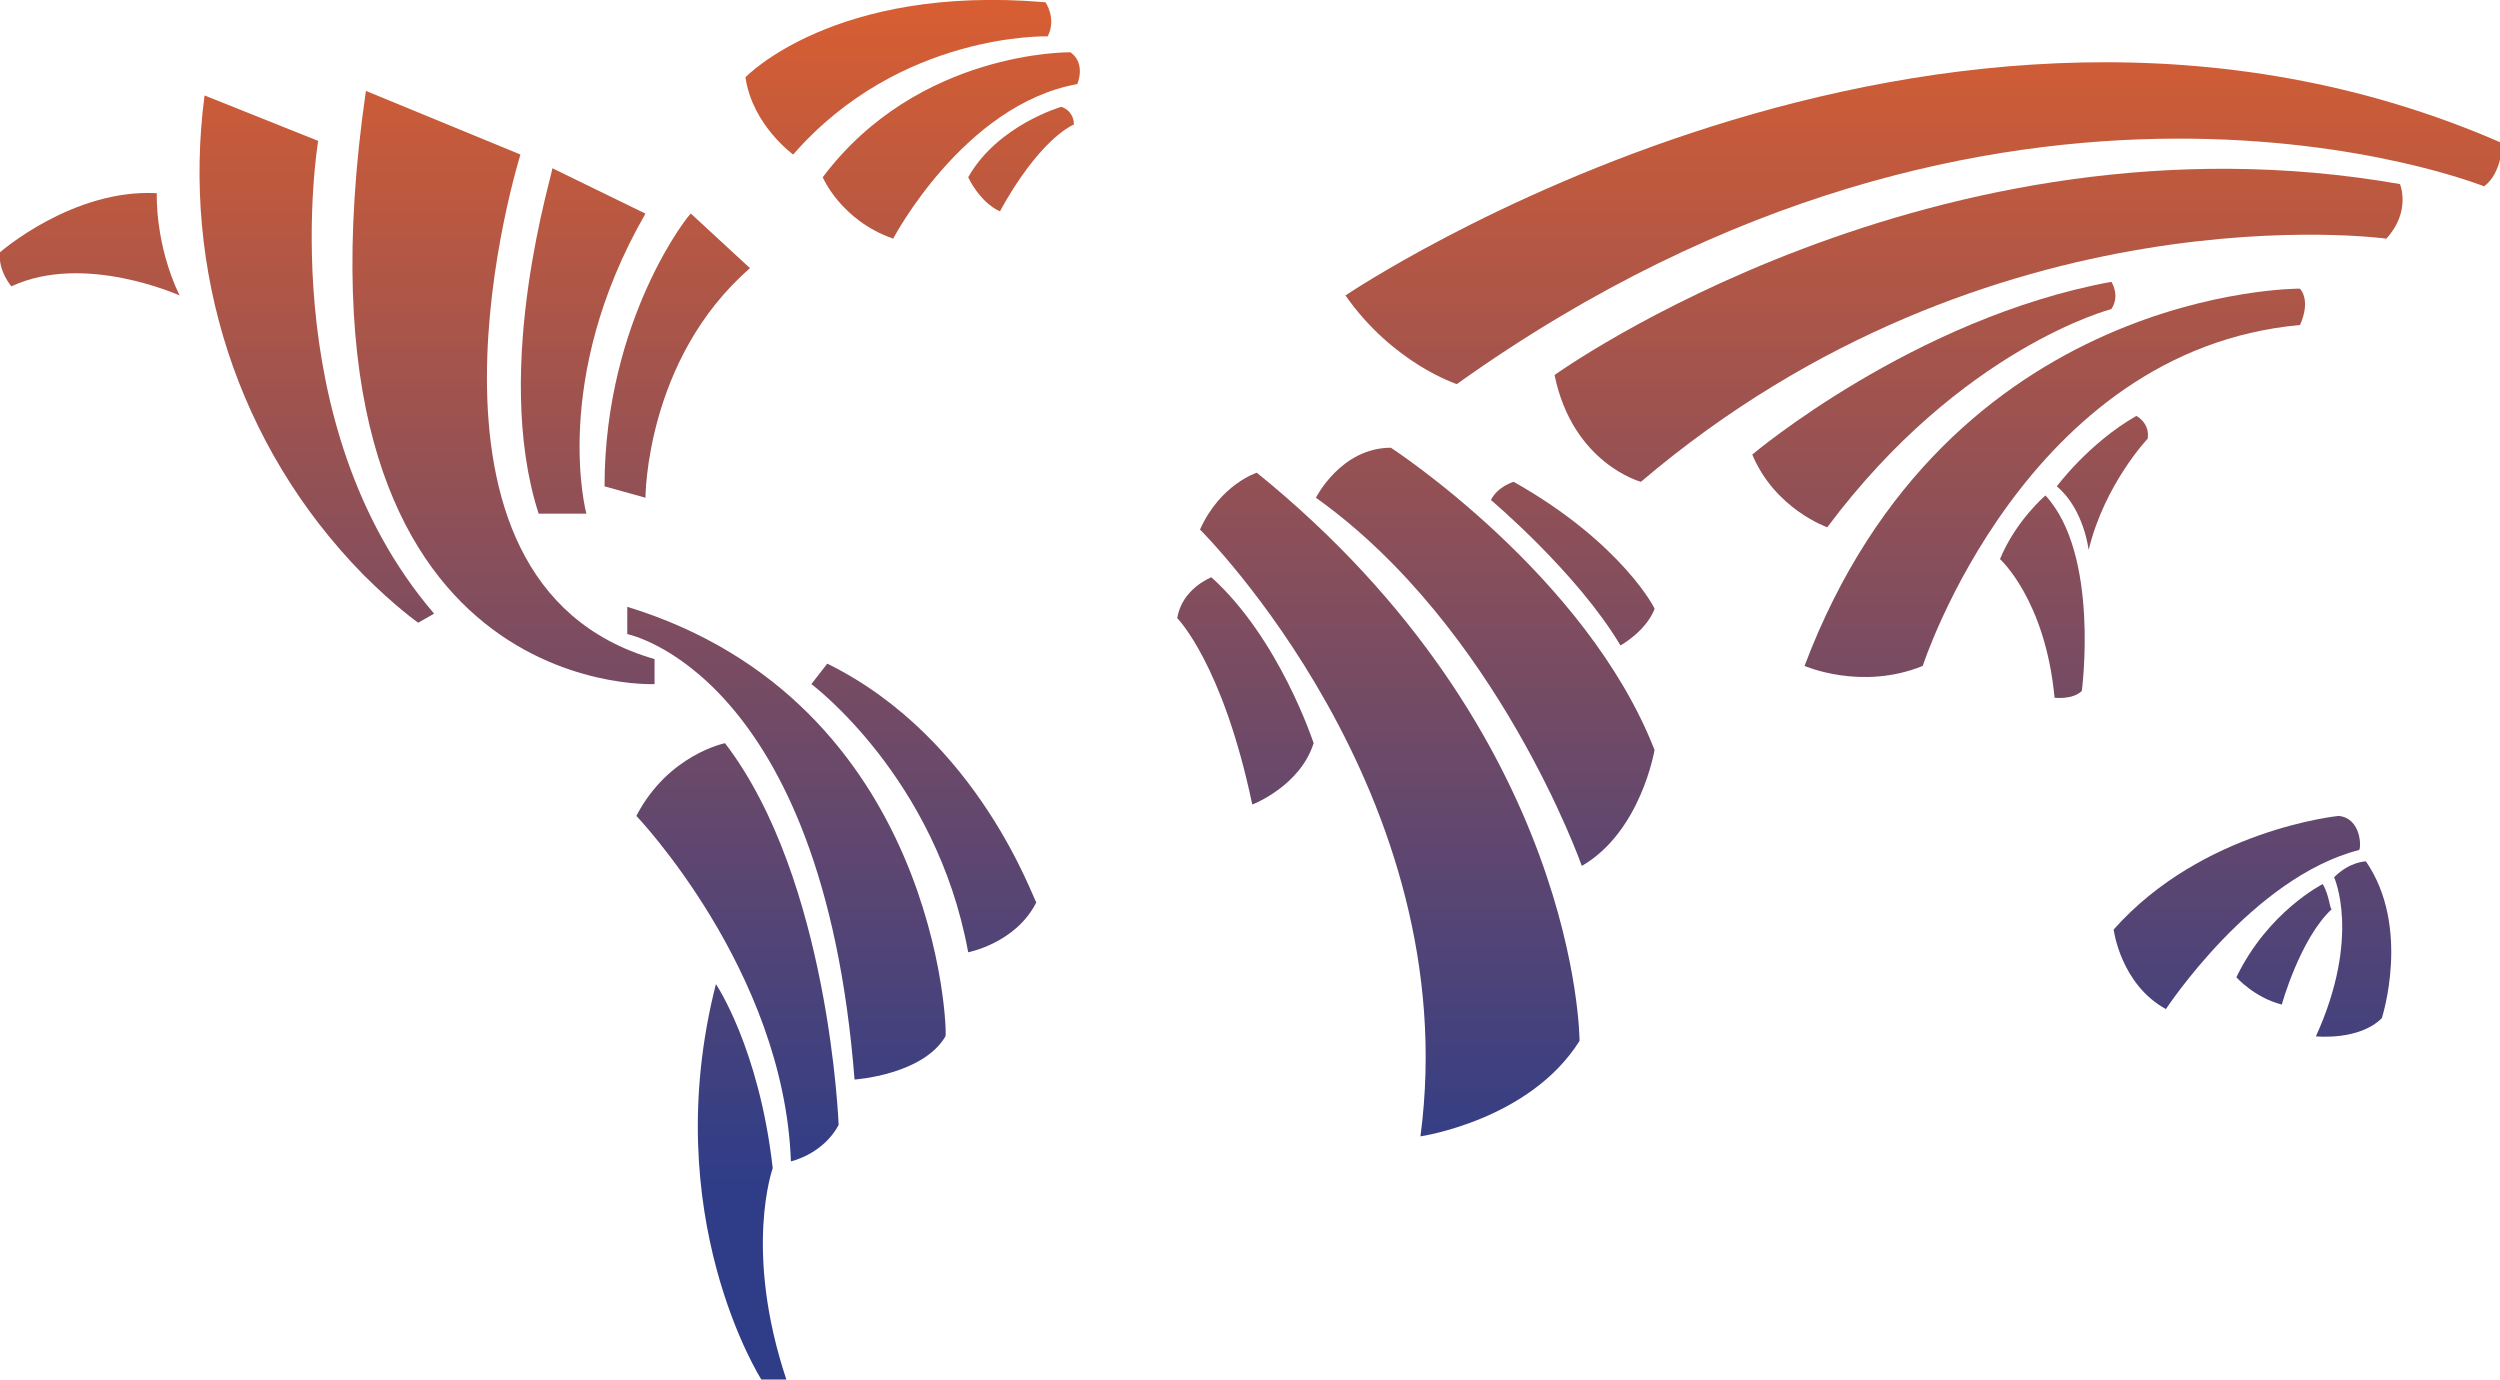 <?xml version="1.0" encoding="utf-8"?>
<!-- Generator: Adobe Illustrator 25.4.1, SVG Export Plug-In . SVG Version: 6.00 Build 0)  -->
<svg version="1.1" id="Capa_2" xmlns="http://www.w3.org/2000/svg" xmlns:xlink="http://www.w3.org/1999/xlink" x="0px" y="0px"
	 viewBox="0 0 110 60.7" style="enable-background:new 0 0 110 60.7;" xml:space="preserve">
<style type="text/css">
	.st0{fill:url(#SVGID_1_);}
	.st1{fill:url(#SVGID_00000027604302046551690560000015778292410373143173_);}
	.st2{fill:url(#SVGID_00000061433597132204297970000007108287401938620309_);}
	.st3{fill:url(#SVGID_00000055702488361996236350000015128879497479102883_);}
	.st4{fill:url(#SVGID_00000080173726570835464880000011059448416837864127_);}
	.st5{fill:url(#SVGID_00000054249090200849986860000007266793737467332490_);}
	.st6{fill:url(#SVGID_00000042017291843182878750000007879111343493575042_);}
	.st7{fill:url(#SVGID_00000011008331776485641130000007731494270611076231_);}
	.st8{fill:url(#SVGID_00000170245938368615546740000010279535807929274040_);}
	.st9{fill:url(#SVGID_00000178174095880359162800000003992907781305384638_);}
	.st10{fill:url(#SVGID_00000003800580347178153940000016565066841747496590_);}
	.st11{fill:url(#SVGID_00000169548424316561829090000000116995636394181795_);}
	.st12{fill:url(#SVGID_00000099660235345598104750000010736936395690017703_);}
	.st13{fill:url(#SVGID_00000104683231789815247090000014537406791909959090_);}
	.st14{fill:url(#SVGID_00000016771711744575277020000006191776630176439999_);}
	.st15{fill:url(#SVGID_00000088833756786467478890000016690714006732823974_);}
	.st16{fill:url(#SVGID_00000177480846063653860310000014451387324483149705_);}
	.st17{fill:url(#SVGID_00000100345935352143219980000004217556678804947382_);}
	.st18{fill:url(#SVGID_00000027587062781150397420000006623330268938215573_);}
	.st19{fill:url(#SVGID_00000120543685368064175940000005413869574376678300_);}
	.st20{fill:url(#SVGID_00000078767036654694307580000003560949090195616956_);}
	.st21{fill:url(#SVGID_00000180355671173526644790000010750052278383567492_);}
	.st22{fill:url(#SVGID_00000099644956794945954720000005947844743639298967_);}
	.st23{fill:url(#SVGID_00000084529777020136481010000005646403372851845530_);}
	.st24{fill:url(#SVGID_00000073699480593008210310000004801334841564329627_);}
</style>
<g>
	<linearGradient id="SVGID_1_" gradientUnits="userSpaceOnUse" x1="13.939" y1="-6" x2="13.939" y2="52">
		<stop  offset="0" style="stop-color:#EB6227"/>
		<stop  offset="0.162" style="stop-color:#CD5C37"/>
		<stop  offset="1" style="stop-color:#2F3D88"/>
	</linearGradient>
	<path class="st0" d="M9,4.2c-1,7.6,1.4,15.4,7,21.1c1.4,1.4,2.4,2.1,2.4,2.1l0.7-0.4C11.9,18.6,14,6.2,14,6.2L9,4.2z"/>
	
		<linearGradient id="SVGID_00000160161691927011804510000012272318303785508258_" gradientUnits="userSpaceOnUse" x1="61.15" y1="-6" x2="61.15" y2="52">
		<stop  offset="0" style="stop-color:#EB6227"/>
		<stop  offset="0.162" style="stop-color:#CD5C37"/>
		<stop  offset="1" style="stop-color:#2F3D88"/>
	</linearGradient>
	<path style="fill:url(#SVGID_00000160161691927011804510000012272318303785508258_);" d="M55.3,20.8c0,0-1.6,0.5-2.5,2.5
		c0,0,11.7,11.6,9.7,26.7c0,0,4.8-0.7,7-4.2C69.5,45.8,69.5,32.3,55.3,20.8z"/>
	
		<linearGradient id="SVGID_00000113315350886231759070000010097158974566076592_" gradientUnits="userSpaceOnUse" x1="54.8" y1="-6" x2="54.8" y2="52">
		<stop  offset="0" style="stop-color:#EB6227"/>
		<stop  offset="0.162" style="stop-color:#CD5C37"/>
		<stop  offset="1" style="stop-color:#2F3D88"/>
	</linearGradient>
	<path style="fill:url(#SVGID_00000113315350886231759070000010097158974566076592_);" d="M53.3,25.4c0,0-1.3,0.5-1.5,1.8
		c0,0,2,2,3.3,8.2c0,0,2.1-0.8,2.7-2.7C57.8,32.7,56.3,28.1,53.3,25.4z"/>
	
		<linearGradient id="SVGID_00000052805521448424428260000008218587437297043077_" gradientUnits="userSpaceOnUse" x1="65.35" y1="-6" x2="65.35" y2="52">
		<stop  offset="0" style="stop-color:#EB6227"/>
		<stop  offset="0.162" style="stop-color:#CD5C37"/>
		<stop  offset="1" style="stop-color:#2F3D88"/>
	</linearGradient>
	<path style="fill:url(#SVGID_00000052805521448424428260000008218587437297043077_);" d="M61.2,19.7c-2.2,0-3.3,2.2-3.3,2.2
		c8,5.7,11.7,16.2,11.7,16.2c2.6-1.5,3.2-5.1,3.2-5.1C69.8,25.3,61.2,19.7,61.2,19.7z"/>
	
		<linearGradient id="SVGID_00000039135906009372554670000000107514587417546421_" gradientUnits="userSpaceOnUse" x1="69.202" y1="-6" x2="69.202" y2="52">
		<stop  offset="0" style="stop-color:#EB6227"/>
		<stop  offset="0.162" style="stop-color:#CD5C37"/>
		<stop  offset="1" style="stop-color:#2F3D88"/>
	</linearGradient>
	<path style="fill:url(#SVGID_00000039135906009372554670000000107514587417546421_);" d="M66.6,21.2c0,0-0.7,0.2-1,0.8
		c0,0,3.8,3.2,5.7,6.4c0,0,1.1-0.6,1.5-1.6C72.9,26.9,71.4,23.9,66.6,21.2z"/>
	
		<linearGradient id="SVGID_00000144304694215163751560000012982661385206585531_" gradientUnits="userSpaceOnUse" x1="84.65" y1="-6" x2="84.65" y2="52">
		<stop  offset="0" style="stop-color:#EB6227"/>
		<stop  offset="0.162" style="stop-color:#CD5C37"/>
		<stop  offset="1" style="stop-color:#2F3D88"/>
	</linearGradient>
	<path style="fill:url(#SVGID_00000144304694215163751560000012982661385206585531_);" d="M59.2,13c2.1,3,4.9,3.9,4.9,3.9
		c24.1-17.2,45.2-8.7,45.2-8.7c0.8-0.6,0.8-1.9,0.8-1.9C85.2-4.6,59.2,13,59.2,13z"/>
	
		<linearGradient id="SVGID_00000049913771303674906250000000634609546803746696_" gradientUnits="userSpaceOnUse" x1="87.057" y1="-6" x2="87.057" y2="52">
		<stop  offset="0" style="stop-color:#EB6227"/>
		<stop  offset="0.162" style="stop-color:#CD5C37"/>
		<stop  offset="1" style="stop-color:#2F3D88"/>
	</linearGradient>
	<path style="fill:url(#SVGID_00000049913771303674906250000000634609546803746696_);" d="M68.4,16.5c0.8,3.9,3.8,4.7,3.8,4.7
		C87.6,8.1,105,10.5,105,10.5c1.1-1.2,0.6-2.4,0.6-2.4C85.1,4.5,68.4,16.5,68.4,16.5z"/>
	
		<linearGradient id="SVGID_00000181054008403943276600000004251577935234850739_" gradientUnits="userSpaceOnUse" x1="85.089" y1="-6" x2="85.089" y2="52">
		<stop  offset="0" style="stop-color:#EB6227"/>
		<stop  offset="0.162" style="stop-color:#CD5C37"/>
		<stop  offset="1" style="stop-color:#2F3D88"/>
	</linearGradient>
	<path style="fill:url(#SVGID_00000181054008403943276600000004251577935234850739_);" d="M92.9,13.6c0.4-0.6,0-1.2,0-1.2
		C84.2,14,77.1,20,77.1,20c1,2.4,3.3,3.2,3.3,3.2C86.3,15.3,92.9,13.6,92.9,13.6z"/>
	
		<linearGradient id="SVGID_00000119799894215601052900000002579350448130133680_" gradientUnits="userSpaceOnUse" x1="90.411" y1="-6" x2="90.411" y2="52">
		<stop  offset="0" style="stop-color:#EB6227"/>
		<stop  offset="0.162" style="stop-color:#CD5C37"/>
		<stop  offset="1" style="stop-color:#2F3D88"/>
	</linearGradient>
	<path style="fill:url(#SVGID_00000119799894215601052900000002579350448130133680_);" d="M101.2,14.3c0,0,0.5-1,0-1.6
		c0,0-15.5-0.1-21.8,16.6c0,0,2.5,1.1,5.2,0C84.6,29.3,89.1,15.4,101.2,14.3z"/>
	
		<linearGradient id="SVGID_00000088100429293254252930000010175879638520477574_" gradientUnits="userSpaceOnUse" x1="89.864" y1="-6" x2="89.864" y2="52">
		<stop  offset="0" style="stop-color:#EB6227"/>
		<stop  offset="0.162" style="stop-color:#CD5C37"/>
		<stop  offset="1" style="stop-color:#2F3D88"/>
	</linearGradient>
	<path style="fill:url(#SVGID_00000088100429293254252930000010175879638520477574_);" d="M88,24.6c0,0,2,1.8,2.4,6.1
		c0,0,0.8,0.1,1.2-0.3c0,0,0.8-6-1.6-8.6C90,21.8,88.7,22.9,88,24.6z"/>
	
		<linearGradient id="SVGID_00000178904024052744976260000016506089979387013276_" gradientUnits="userSpaceOnUse" x1="92.506" y1="-6" x2="92.506" y2="52">
		<stop  offset="0" style="stop-color:#EB6227"/>
		<stop  offset="0.162" style="stop-color:#CD5C37"/>
		<stop  offset="1" style="stop-color:#2F3D88"/>
	</linearGradient>
	<path style="fill:url(#SVGID_00000178904024052744976260000016506089979387013276_);" d="M94,18.3c-2.1,1.2-3.5,3.1-3.5,3.1
		c1.2,1,1.4,2.8,1.4,2.8c0.7-2.9,2.6-4.9,2.6-4.9C94.6,18.6,94,18.3,94,18.3z"/>
	
		<linearGradient id="SVGID_00000147927400026185674020000017322946172161995946_" gradientUnits="userSpaceOnUse" x1="98.421" y1="-6" x2="98.421" y2="52">
		<stop  offset="0" style="stop-color:#EB6227"/>
		<stop  offset="0.162" style="stop-color:#CD5C37"/>
		<stop  offset="1" style="stop-color:#2F3D88"/>
	</linearGradient>
	<path style="fill:url(#SVGID_00000147927400026185674020000017322946172161995946_);" d="M102.9,35.9c0,0-6,0.6-9.9,5
		c0,0,0.3,2.4,2.3,3.5c0,0,3.8-5.8,8.5-7C103.9,37.3,103.9,36,102.9,35.9z"/>
	
		<linearGradient id="SVGID_00000130642487083967794310000010430863649586149264_" gradientUnits="userSpaceOnUse" x1="100.5" y1="-6" x2="100.5" y2="52">
		<stop  offset="0" style="stop-color:#EB6227"/>
		<stop  offset="0.162" style="stop-color:#CD5C37"/>
		<stop  offset="1" style="stop-color:#2F3D88"/>
	</linearGradient>
	<path style="fill:url(#SVGID_00000130642487083967794310000010430863649586149264_);" d="M102.2,38.9c0,0-2.4,1.2-3.8,4.1
		c0,0,0.8,0.9,2,1.2c0,0,0.8-2.9,2.2-4.2C102.5,40,102.5,39.4,102.2,38.9z"/>
	
		<linearGradient id="SVGID_00000037657313271232570530000015578459950344227993_" gradientUnits="userSpaceOnUse" x1="103.558" y1="-6" x2="103.558" y2="52">
		<stop  offset="0" style="stop-color:#EB6227"/>
		<stop  offset="0.162" style="stop-color:#CD5C37"/>
		<stop  offset="1" style="stop-color:#2F3D88"/>
	</linearGradient>
	<path style="fill:url(#SVGID_00000037657313271232570530000015578459950344227993_);" d="M102.7,38.6c0,0,1.2,2.6-0.8,7
		c0,0,1.9,0.2,2.9-0.8c0,0,1.3-4-0.7-6.9C104.1,37.9,103.4,37.9,102.7,38.6z"/>
	
		<linearGradient id="SVGID_00000165235571714040469280000010370195615907506600_" gradientUnits="userSpaceOnUse" x1="39.528" y1="-6" x2="39.528" y2="52">
		<stop  offset="0" style="stop-color:#EB6227"/>
		<stop  offset="0.162" style="stop-color:#CD5C37"/>
		<stop  offset="1" style="stop-color:#2F3D88"/>
	</linearGradient>
	<path style="fill:url(#SVGID_00000165235571714040469280000010370195615907506600_);" d="M34.9,6.8c4.7-5.4,11.2-5.2,11.2-5.2
		C46.5,0.8,46,0.1,46,0.1c-9.3-0.8-13.2,3.3-13.2,3.3C33.1,5.5,34.9,6.8,34.9,6.8z"/>
	
		<linearGradient id="SVGID_00000058583663934134185540000011963837770867848355_" gradientUnits="userSpaceOnUse" x1="41.857" y1="-6" x2="41.857" y2="52">
		<stop  offset="0" style="stop-color:#EB6227"/>
		<stop  offset="0.162" style="stop-color:#CD5C37"/>
		<stop  offset="1" style="stop-color:#2F3D88"/>
	</linearGradient>
	<path style="fill:url(#SVGID_00000058583663934134185540000011963837770867848355_);" d="M47.1,2.3c0,0-6.7-0.1-10.9,5.5
		c0,0,0.8,1.9,3.1,2.7c0,0,3.1-5.9,8.1-6.8C47.4,3.7,47.8,2.8,47.1,2.3z"/>
	
		<linearGradient id="SVGID_00000137848197621977119160000008263102349249999770_" gradientUnits="userSpaceOnUse" x1="44.925" y1="-6" x2="44.925" y2="52">
		<stop  offset="0" style="stop-color:#EB6227"/>
		<stop  offset="0.162" style="stop-color:#CD5C37"/>
		<stop  offset="1" style="stop-color:#2F3D88"/>
	</linearGradient>
	<path style="fill:url(#SVGID_00000137848197621977119160000008263102349249999770_);" d="M46.7,4.7c0,0-2.8,0.8-4.1,3.1
		c0,0,0.5,1.1,1.4,1.5c0,0,1.5-2.9,3.2-3.8C47.3,5.6,47.3,4.9,46.7,4.7z"/>
	
		<linearGradient id="SVGID_00000163048986465507894030000010635400625489326978_" gradientUnits="userSpaceOnUse" x1="22.153" y1="-6" x2="22.153" y2="52">
		<stop  offset="0" style="stop-color:#EB6227"/>
		<stop  offset="0.162" style="stop-color:#CD5C37"/>
		<stop  offset="1" style="stop-color:#2F3D88"/>
	</linearGradient>
	<path style="fill:url(#SVGID_00000163048986465507894030000010635400625489326978_);" d="M28.8,30.1V29C17,25.6,22.9,6.8,22.9,6.8
		L16.1,4C12.2,30.9,28.8,30.1,28.8,30.1z"/>
	
		<linearGradient id="SVGID_00000092448187820605804110000013109740947468093088_" gradientUnits="userSpaceOnUse" x1="34.605" y1="-6" x2="34.605" y2="52">
		<stop  offset="0" style="stop-color:#EB6227"/>
		<stop  offset="0.162" style="stop-color:#CD5C37"/>
		<stop  offset="1" style="stop-color:#2F3D88"/>
	</linearGradient>
	<path style="fill:url(#SVGID_00000092448187820605804110000013109740947468093088_);" d="M27.6,26.7v1.2c0,0,8.6,1.7,10,19.6
		c0,0,3-0.2,4-1.9C41.7,45.5,41.3,30.9,27.6,26.7z"/>
	
		<linearGradient id="SVGID_00000107580679871950589670000006083273395630510257_" gradientUnits="userSpaceOnUse" x1="40.65" y1="-6" x2="40.65" y2="52">
		<stop  offset="0" style="stop-color:#EB6227"/>
		<stop  offset="0.162" style="stop-color:#CD5C37"/>
		<stop  offset="1" style="stop-color:#2F3D88"/>
	</linearGradient>
	<path style="fill:url(#SVGID_00000107580679871950589670000006083273395630510257_);" d="M36.4,29.2l-0.7,0.9c0,0,5.5,4.1,6.9,11.8
		c0,0,2.1-0.4,3-2.2C45.5,39.7,43.1,32.5,36.4,29.2z"/>
	
		<linearGradient id="SVGID_00000129178433723392241550000002705151988814961572_" gradientUnits="userSpaceOnUse" x1="32.45" y1="-6" x2="32.45" y2="52">
		<stop  offset="0" style="stop-color:#EB6227"/>
		<stop  offset="0.162" style="stop-color:#CD5C37"/>
		<stop  offset="1" style="stop-color:#2F3D88"/>
	</linearGradient>
	<path style="fill:url(#SVGID_00000129178433723392241550000002705151988814961572_);" d="M28,35.9c0,0,6.5,6.8,6.8,15.2
		c0,0,1.4-0.3,2.1-1.6c0,0-0.4-10.8-5-16.8C31.9,32.7,29.4,33.2,28,35.9z"/>
	
		<linearGradient id="SVGID_00000008849872819329077910000009275822589130857348_" gradientUnits="userSpaceOnUse" x1="32.652" y1="-6" x2="32.652" y2="52">
		<stop  offset="0" style="stop-color:#EB6227"/>
		<stop  offset="0.162" style="stop-color:#CD5C37"/>
		<stop  offset="1" style="stop-color:#2F3D88"/>
	</linearGradient>
	<path style="fill:url(#SVGID_00000008849872819329077910000009275822589130857348_);" d="M34,51.4c-0.6-5.3-2.5-8.1-2.5-8.1
		c-2.6,10.2,2,17.4,2,17.4h1.1C32.7,55,34,51.4,34,51.4z"/>
	
		<linearGradient id="SVGID_00000104699278788144250330000002288333236440521144_" gradientUnits="userSpaceOnUse" x1="3.944" y1="-6" x2="3.944" y2="52">
		<stop  offset="0" style="stop-color:#EB6227"/>
		<stop  offset="0.162" style="stop-color:#CD5C37"/>
		<stop  offset="1" style="stop-color:#2F3D88"/>
	</linearGradient>
	<path style="fill:url(#SVGID_00000104699278788144250330000002288333236440521144_);" d="M6.9,8.5C3.2,8.3,0,11.1,0,11.1
		c-0.1,0.8,0.5,1.5,0.5,1.5C3.7,11.1,7.9,13,7.9,13C6.8,10.7,6.9,8.5,6.9,8.5z"/>
	
		<linearGradient id="SVGID_00000091736580578157600880000002333051612683743906_" gradientUnits="userSpaceOnUse" x1="25.659" y1="-6" x2="25.659" y2="52">
		<stop  offset="0" style="stop-color:#EB6227"/>
		<stop  offset="0.162" style="stop-color:#CD5C37"/>
		<stop  offset="1" style="stop-color:#2F3D88"/>
	</linearGradient>
	<path style="fill:url(#SVGID_00000091736580578157600880000002333051612683743906_);" d="M23.7,22.6h2.1c0,0-1.6-5.9,2.6-13.2
		l-4.1-2C24.4,7.4,21.6,16.1,23.7,22.6z"/>
	
		<linearGradient id="SVGID_00000157995919368950727660000013251664171314606764_" gradientUnits="userSpaceOnUse" x1="29.8" y1="-6" x2="29.8" y2="52">
		<stop  offset="0" style="stop-color:#EB6227"/>
		<stop  offset="0.162" style="stop-color:#CD5C37"/>
		<stop  offset="1" style="stop-color:#2F3D88"/>
	</linearGradient>
	<path style="fill:url(#SVGID_00000157995919368950727660000013251664171314606764_);" d="M26.6,21.4l1.8,0.5c0,0,0-6.1,4.6-10.1
		l-2.6-2.4C30.4,9.3,26.6,14,26.6,21.4z"/>
</g>
</svg>
